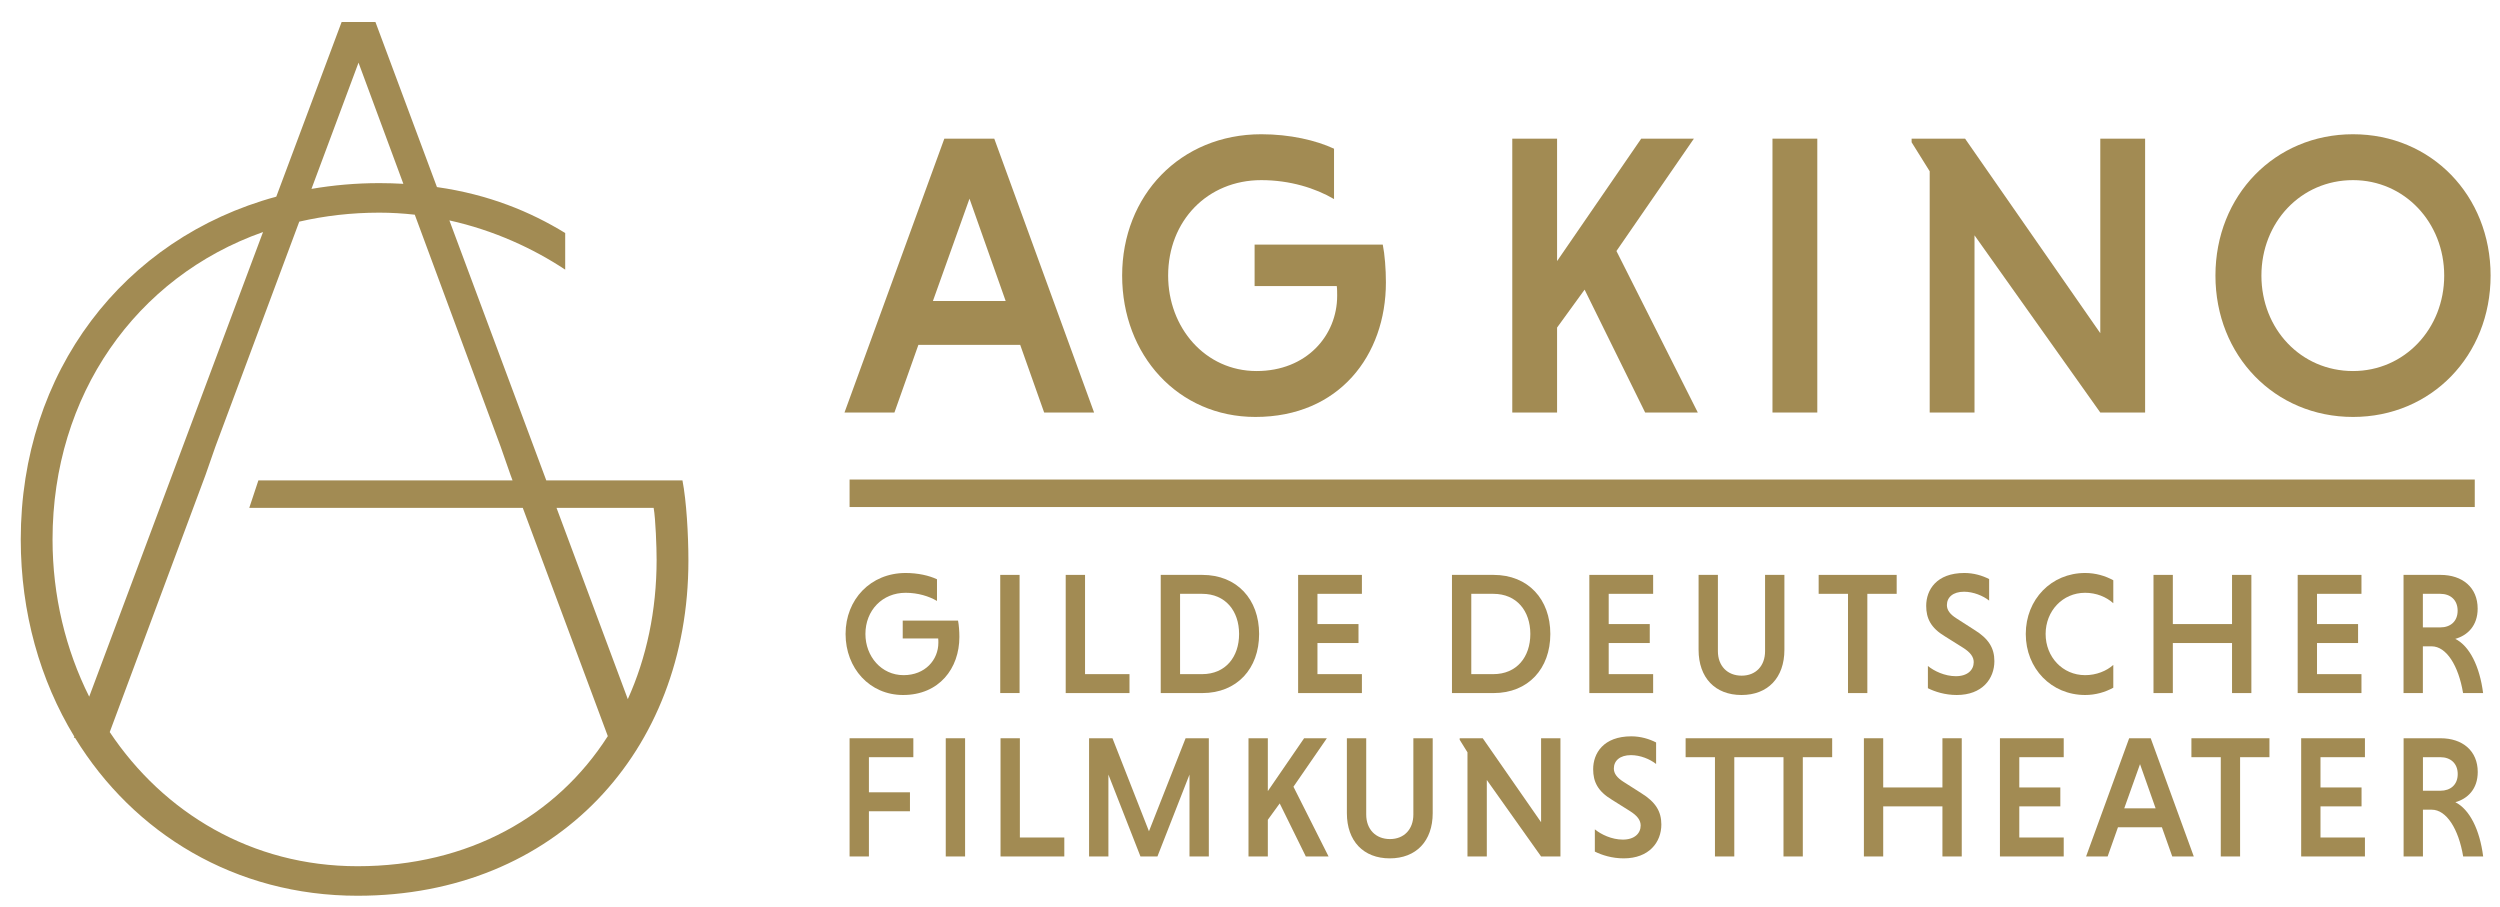 <?xml version="1.0" encoding="UTF-8" standalone="no"?>
<svg width="113px" height="41px" viewBox="0 0 113 41" version="1.1" xmlns="http://www.w3.org/2000/svg" xmlns:xlink="http://www.w3.org/1999/xlink" xmlns:sketch="http://www.bohemiancoding.com/sketch/ns">
    <!-- Generator: Sketch 3.0.4 (8053) - http://www.bohemiancoding.com/sketch -->
    <title>Imported Layers</title>
    <desc>Created with Sketch.</desc>
    <defs></defs>
    <g id="Filme" stroke="none" stroke-width="1" fill="none" fill-rule="evenodd" sketch:type="MSPage">
        <g id="Default/04_FILM_01-3" sketch:type="MSArtboardGroup" transform="translate(-503, -1197)" fill="#A28B53">
            <g id="FOOTER" sketch:type="MSLayerGroup" transform="translate(-1, 1048)">
                <g id="Imported-Layers" transform="translate(505, 150)" sketch:type="MSShapeGroup">
                    <path d="M40.511,14.588 L45.113,14.588 L46.196,17.646 L48.453,17.646 L43.941,5.267 L41.684,5.267 L37.171,17.646 L39.428,17.646 L40.511,14.588 L40.511,14.588 Z M42.821,7.98 L44.456,12.604 L41.168,12.604 L42.821,7.98 L42.821,7.98 Z" id="Fill-1"></path>
                    <path d="M55.744,17.846 C59.529,17.846 61.643,15.06 61.643,11.767 C61.643,11.165 61.59,10.493 61.501,10.056 L55.708,10.056 L55.708,11.93 L59.422,11.93 C59.44,12.039 59.44,12.258 59.44,12.367 C59.44,14.169 58.054,15.771 55.797,15.771 C53.47,15.771 51.8,13.806 51.8,11.456 C51.8,8.981 53.577,7.142 56.011,7.142 C57.307,7.142 58.463,7.506 59.298,7.998 L59.298,5.721 C58.48,5.341 57.307,5.068 56.011,5.068 C52.35,5.068 49.721,7.834 49.721,11.456 C49.721,15.044 52.244,17.846 55.744,17.846" id="Fill-2"></path>
                    <path d="M69.38,13.806 L70.624,12.092 L73.361,17.646 L75.741,17.646 L72.063,10.346 L75.564,5.267 L73.183,5.267 L69.38,10.801 L69.38,5.267 L67.355,5.267 L67.355,17.646 L69.38,17.646 L69.38,13.806" id="Fill-3"></path>
                    <path d="M79.116,5.267 L81.142,5.267 L81.142,17.646 L79.116,17.646 L79.116,5.267 Z" id="Fill-4"></path>
                    <path d="M86.222,17.646 L88.248,17.646 L88.248,9.637 L93.933,17.646 L95.959,17.646 L95.959,5.267 L93.933,5.267 L93.933,14.06 L87.821,5.267 L85.405,5.267 L85.405,5.431 L86.222,6.741 L86.222,17.646" id="Fill-5"></path>
                    <path d="M105.356,17.846 C108.892,17.846 111.575,15.079 111.575,11.457 C111.575,7.834 108.892,5.068 105.356,5.068 C101.821,5.068 99.138,7.834 99.138,11.457 C99.138,15.079 101.821,17.846 105.356,17.846 L105.356,17.846 Z M105.356,7.142 C107.684,7.142 109.478,9.054 109.478,11.457 C109.478,13.861 107.684,15.771 105.356,15.771 C102.993,15.771 101.216,13.861 101.216,11.457 C101.216,9.054 102.993,7.142 105.356,7.142 L105.356,7.142 Z" id="Fill-6"></path>
                    <path d="M42.303,27.051 L39.803,27.051 L39.803,27.86 L41.406,27.86 C41.414,27.908 41.414,28.002 41.414,28.049 C41.414,28.827 40.816,29.517 39.842,29.517 C38.838,29.517 38.117,28.67 38.117,27.656 C38.117,26.587 38.883,25.794 39.934,25.794 C40.493,25.794 40.992,25.951 41.352,26.163 L41.352,25.183 C41,25.016 40.493,24.899 39.934,24.899 C38.354,24.899 37.22,26.092 37.22,27.656 C37.22,29.204 38.308,30.414 39.819,30.414 C41.452,30.414 42.364,29.212 42.364,27.789 C42.364,27.531 42.341,27.239 42.303,27.051" id="Fill-7"></path>
                    <path d="M44.211,24.985 L45.085,24.985 L45.085,30.326 L44.211,30.326 L44.211,24.985 Z" id="Fill-8"></path>
                    <path d="M50.053,29.471 L48.044,29.471 L48.044,24.985 L47.17,24.985 L47.17,30.327 L50.053,30.327 L50.053,29.471" id="Fill-9"></path>
                    <path d="M53.343,24.985 L51.465,24.985 L51.465,30.327 L53.343,30.327 C54.915,30.327 55.912,29.22 55.912,27.656 C55.912,26.092 54.915,24.985 53.343,24.985 L53.343,24.985 Z M53.336,29.471 L52.339,29.471 L52.339,25.841 L53.336,25.841 C54.394,25.841 55.007,26.618 55.007,27.656 C55.007,28.694 54.394,29.471 53.336,29.471 L53.336,29.471 Z" id="Fill-10"></path>
                    <path d="M60.558,25.841 L60.558,24.985 L57.675,24.985 L57.675,30.327 L60.558,30.327 L60.558,29.471 L58.549,29.471 L58.549,28.065 L60.404,28.065 L60.404,27.208 L58.549,27.208 L58.549,25.841 L60.558,25.841" id="Fill-11"></path>
                    <path d="M69.075,27.656 C69.075,26.092 68.079,24.985 66.507,24.985 L64.629,24.985 L64.629,30.327 L66.507,30.327 C68.079,30.327 69.075,29.22 69.075,27.656 L69.075,27.656 Z M65.502,29.471 L65.502,25.841 L66.499,25.841 C67.558,25.841 68.171,26.618 68.171,27.656 C68.171,28.694 67.558,29.471 66.499,29.471 L65.502,29.471 L65.502,29.471 Z" id="Fill-12"></path>
                    <path d="M73.722,29.471 L71.713,29.471 L71.713,28.065 L73.569,28.065 L73.569,27.208 L71.713,27.208 L71.713,25.841 L73.722,25.841 L73.722,24.985 L70.838,24.985 L70.838,30.327 L73.722,30.327 L73.722,29.471" id="Fill-13"></path>
                    <path d="M75.776,24.985 L75.776,28.371 C75.776,29.636 76.527,30.414 77.715,30.414 C78.904,30.414 79.655,29.636 79.655,28.371 L79.655,24.985 L78.781,24.985 L78.781,28.434 C78.781,29.094 78.367,29.54 77.723,29.54 C77.071,29.54 76.649,29.094 76.649,28.434 L76.649,24.985 L75.776,24.985" id="Fill-14"></path>
                    <path d="M83.404,30.327 L83.404,25.841 L84.73,25.841 L84.73,24.985 L81.203,24.985 L81.203,25.841 L82.53,25.841 L82.53,30.327 L83.404,30.327" id="Fill-15"></path>
                    <path d="M88.226,27.46 L87.429,26.948 C87.145,26.768 87,26.58 87,26.351 C87,25.998 87.275,25.746 87.774,25.746 C88.196,25.746 88.633,25.927 88.909,26.147 L88.909,25.174 C88.602,25.016 88.212,24.899 87.789,24.899 C86.525,24.899 86.064,25.668 86.064,26.385 C86.064,26.948 86.272,27.382 86.915,27.766 L87.728,28.276 C88.066,28.489 88.212,28.694 88.212,28.929 C88.212,29.281 87.935,29.564 87.406,29.564 C86.9,29.564 86.417,29.329 86.141,29.102 L86.141,30.107 C86.455,30.265 86.915,30.414 87.445,30.414 C88.594,30.414 89.146,29.683 89.146,28.882 C89.146,28.301 88.894,27.867 88.226,27.46" id="Fill-16"></path>
                    <path d="M94.521,29.055 C94.214,29.329 93.754,29.517 93.248,29.517 C92.228,29.517 91.462,28.694 91.462,27.656 C91.462,26.618 92.228,25.794 93.248,25.794 C93.754,25.794 94.207,25.982 94.521,26.266 L94.521,25.228 C94.153,25.025 93.716,24.899 93.248,24.899 C91.722,24.899 90.565,26.092 90.565,27.656 C90.565,29.219 91.722,30.414 93.248,30.414 C93.716,30.414 94.153,30.288 94.521,30.084 L94.521,29.055" id="Fill-17"></path>
                    <path d="M100.762,30.327 L100.762,24.985 L99.888,24.985 L99.888,27.208 L97.212,27.208 L97.212,24.985 L96.338,24.985 L96.338,30.327 L97.212,30.327 L97.212,28.065 L99.888,28.065 L99.888,30.327 L100.762,30.327" id="Fill-18"></path>
                    <path d="M105.738,29.471 L103.729,29.471 L103.729,28.065 L105.585,28.065 L105.585,27.208 L103.729,27.208 L103.729,25.841 L105.738,25.841 L105.738,24.985 L102.855,24.985 L102.855,30.327 L105.738,30.327 L105.738,29.471" id="Fill-19"></path>
                    <path d="M108.514,28.214 L108.912,28.214 C109.572,28.214 110.124,29.079 110.331,30.327 L111.236,30.327 C111.082,29.118 110.623,28.198 109.978,27.877 C110.538,27.72 110.99,27.279 110.99,26.509 C110.99,25.551 110.3,24.985 109.311,24.985 L107.64,24.985 L107.64,30.327 L108.514,30.327 L108.514,28.214 L108.514,28.214 Z M108.514,25.841 L109.304,25.841 C109.756,25.841 110.085,26.115 110.085,26.603 C110.085,27.09 109.756,27.358 109.304,27.358 L108.514,27.358 L108.514,25.841 L108.514,25.841 Z" id="Fill-20"></path>
                    <path d="M37.401,37.712 L38.275,37.712 L38.275,35.669 L40.13,35.669 L40.13,34.812 L38.275,34.812 L38.275,33.225 L40.283,33.225 L40.283,32.369 L37.401,32.369 L37.401,37.712" id="Fill-21"></path>
                    <path d="M41.748,32.369 L42.622,32.369 L42.622,37.712 L41.748,37.712 L41.748,32.369 Z" id="Fill-22"></path>
                    <path d="M45.098,32.369 L44.224,32.369 L44.224,37.712 L47.107,37.712 L47.107,36.855 L45.098,36.855 L45.098,32.369" id="Fill-23"></path>
                    <path d="M50.933,36.573 L49.284,32.369 L48.226,32.369 L48.226,37.712 L49.1,37.712 L49.1,34.011 L50.549,37.712 L51.316,37.712 L52.765,34.011 L52.765,37.712 L53.639,37.712 L53.639,32.369 L52.589,32.369 L50.933,36.573" id="Fill-24"></path>
                    <path d="M58.974,32.369 L57.946,32.369 L56.306,34.758 L56.306,32.369 L55.432,32.369 L55.432,37.712 L56.306,37.712 L56.306,36.054 L56.843,35.315 L58.023,37.712 L59.051,37.712 L57.464,34.56 L58.974,32.369" id="Fill-25"></path>
                    <path d="M62.884,35.818 C62.884,36.478 62.47,36.926 61.827,36.926 C61.175,36.926 60.753,36.478 60.753,35.818 L60.753,32.369 L59.879,32.369 L59.879,35.754 C59.879,37.019 60.63,37.798 61.818,37.798 C63.007,37.798 63.758,37.019 63.758,35.754 L63.758,32.369 L62.884,32.369 L62.884,35.818" id="Fill-26"></path>
                    <path d="M68.657,36.164 L66.02,32.369 L64.978,32.369 L64.978,32.439 L65.33,33.006 L65.33,37.712 L66.204,37.712 L66.204,34.255 L68.657,37.712 L69.532,37.712 L69.532,32.369 L68.657,32.369 L68.657,36.164" id="Fill-27"></path>
                    <path d="M73.174,34.843 L72.375,34.334 C72.092,34.154 71.946,33.965 71.946,33.737 C71.946,33.382 72.222,33.132 72.721,33.132 C73.143,33.132 73.579,33.313 73.856,33.532 L73.856,32.559 C73.549,32.401 73.158,32.282 72.736,32.282 C71.471,32.282 71.011,33.053 71.011,33.768 C71.011,34.334 71.218,34.765 71.863,35.151 L72.675,35.661 C73.012,35.873 73.158,36.077 73.158,36.314 C73.158,36.667 72.882,36.95 72.353,36.95 C71.847,36.95 71.364,36.714 71.087,36.486 L71.087,37.492 C71.403,37.65 71.863,37.798 72.391,37.798 C73.541,37.798 74.093,37.066 74.093,36.267 C74.093,35.685 73.841,35.253 73.174,34.843" id="Fill-28"></path>
                    <path d="M78.287,32.369 L75.19,32.369 L75.19,33.225 L76.516,33.225 L76.516,37.712 L77.39,37.712 L77.39,33.225 L79.614,33.225 L79.614,37.712 L80.487,37.712 L80.487,33.225 L81.814,33.225 L81.814,32.369 L78.287,32.369" id="Fill-29"></path>
                    <path d="M86.798,34.593 L84.121,34.593 L84.121,32.369 L83.248,32.369 L83.248,37.712 L84.121,37.712 L84.121,35.448 L86.798,35.448 L86.798,37.712 L87.671,37.712 L87.671,32.369 L86.798,32.369 L86.798,34.593" id="Fill-30"></path>
                    <path d="M89.397,37.712 L92.28,37.712 L92.28,36.855 L90.272,36.855 L90.272,35.448 L92.127,35.448 L92.127,34.593 L90.272,34.593 L90.272,33.225 L92.28,33.225 L92.28,32.369 L89.397,32.369 L89.397,37.712" id="Fill-31"></path>
                    <path d="M95.238,32.369 L93.291,37.712 L94.265,37.712 L94.732,36.392 L96.718,36.392 L97.186,37.712 L98.159,37.712 L96.212,32.369 L95.238,32.369 L95.238,32.369 Z M95.016,35.536 L95.729,33.539 L96.434,35.536 L95.016,35.536 L95.016,35.536 Z" id="Fill-32"></path>
                    <path d="M98.052,33.225 L99.379,33.225 L99.379,37.712 L100.252,37.712 L100.252,33.225 L101.579,33.225 L101.579,32.369 L98.052,32.369 L98.052,33.225" id="Fill-33"></path>
                    <path d="M103.013,37.712 L105.895,37.712 L105.895,36.855 L103.886,36.855 L103.886,35.448 L105.742,35.448 L105.742,34.593 L103.886,34.593 L103.886,33.225 L105.895,33.225 L105.895,32.369 L103.013,32.369 L103.013,37.712" id="Fill-34"></path>
                    <path d="M109.982,35.26 C110.541,35.103 110.994,34.662 110.994,33.894 C110.994,32.935 110.303,32.369 109.315,32.369 L107.643,32.369 L107.643,37.712 L108.517,37.712 L108.517,35.598 L108.916,35.598 C109.575,35.598 110.128,36.462 110.335,37.712 L111.239,37.712 C111.086,36.503 110.626,35.583 109.982,35.26 L109.982,35.26 Z M109.307,34.741 L108.517,34.741 L108.517,33.225 L109.307,33.225 C109.759,33.225 110.089,33.501 110.089,33.988 C110.089,34.474 109.759,34.741 109.307,34.741 L109.307,34.741 Z" id="Fill-35"></path>
                    <path d="M37.401,20.675 L110.859,20.675 L110.859,21.918 L37.401,21.918 L37.401,20.675 Z" id="Fill-36"></path>
                    <path d="M29.847,20.714 L23.692,20.714 L19.312,8.962 C21.326,9.408 23.108,10.235 24.547,11.188 L24.547,9.532 C22.976,8.572 21.105,7.792 18.75,7.456 L15.969,-0.007 L14.442,-0.007 L11.488,7.889 C4.565,9.769 -0.062,15.821 -0.062,23.383 C-0.062,26.692 0.813,29.75 2.358,32.292 L2.337,32.349 L2.391,32.349 C5.039,36.67 9.63,39.488 15.161,39.488 C24.144,39.488 30.116,32.953 30.116,24.349 C30.116,23.153 30.026,21.634 29.847,20.714 L29.847,20.714 Z M15.205,1.833 L17.232,7.309 C16.88,7.289 16.522,7.277 16.15,7.277 C15.09,7.277 14.065,7.369 13.078,7.538 L15.205,1.833 L15.205,1.833 Z M1.375,23.383 C1.375,16.874 5.132,11.518 10.889,9.488 L3.032,30.489 C1.967,28.362 1.375,25.933 1.375,23.383 L1.375,23.383 Z M15.161,38.153 C10.369,38.153 6.391,35.732 3.96,32.09 L8.289,20.469 L8.738,19.182 L12.527,9.018 C13.674,8.754 14.884,8.612 16.15,8.612 C16.694,8.612 17.227,8.646 17.748,8.704 L21.627,19.182 L22.076,20.469 L22.167,20.714 L10.679,20.714 L10.267,21.956 L22.63,21.956 L26.473,32.273 C24.168,35.88 20.19,38.153 15.161,38.153 L15.161,38.153 Z M27.377,30.601 L24.155,21.956 L28.545,21.956 C28.634,22.462 28.679,23.751 28.679,24.302 C28.679,26.602 28.221,28.733 27.377,30.601 L27.377,30.601 Z" id="Fill-37"></path>
                </g>
            </g>
        </g>
    </g>
</svg>